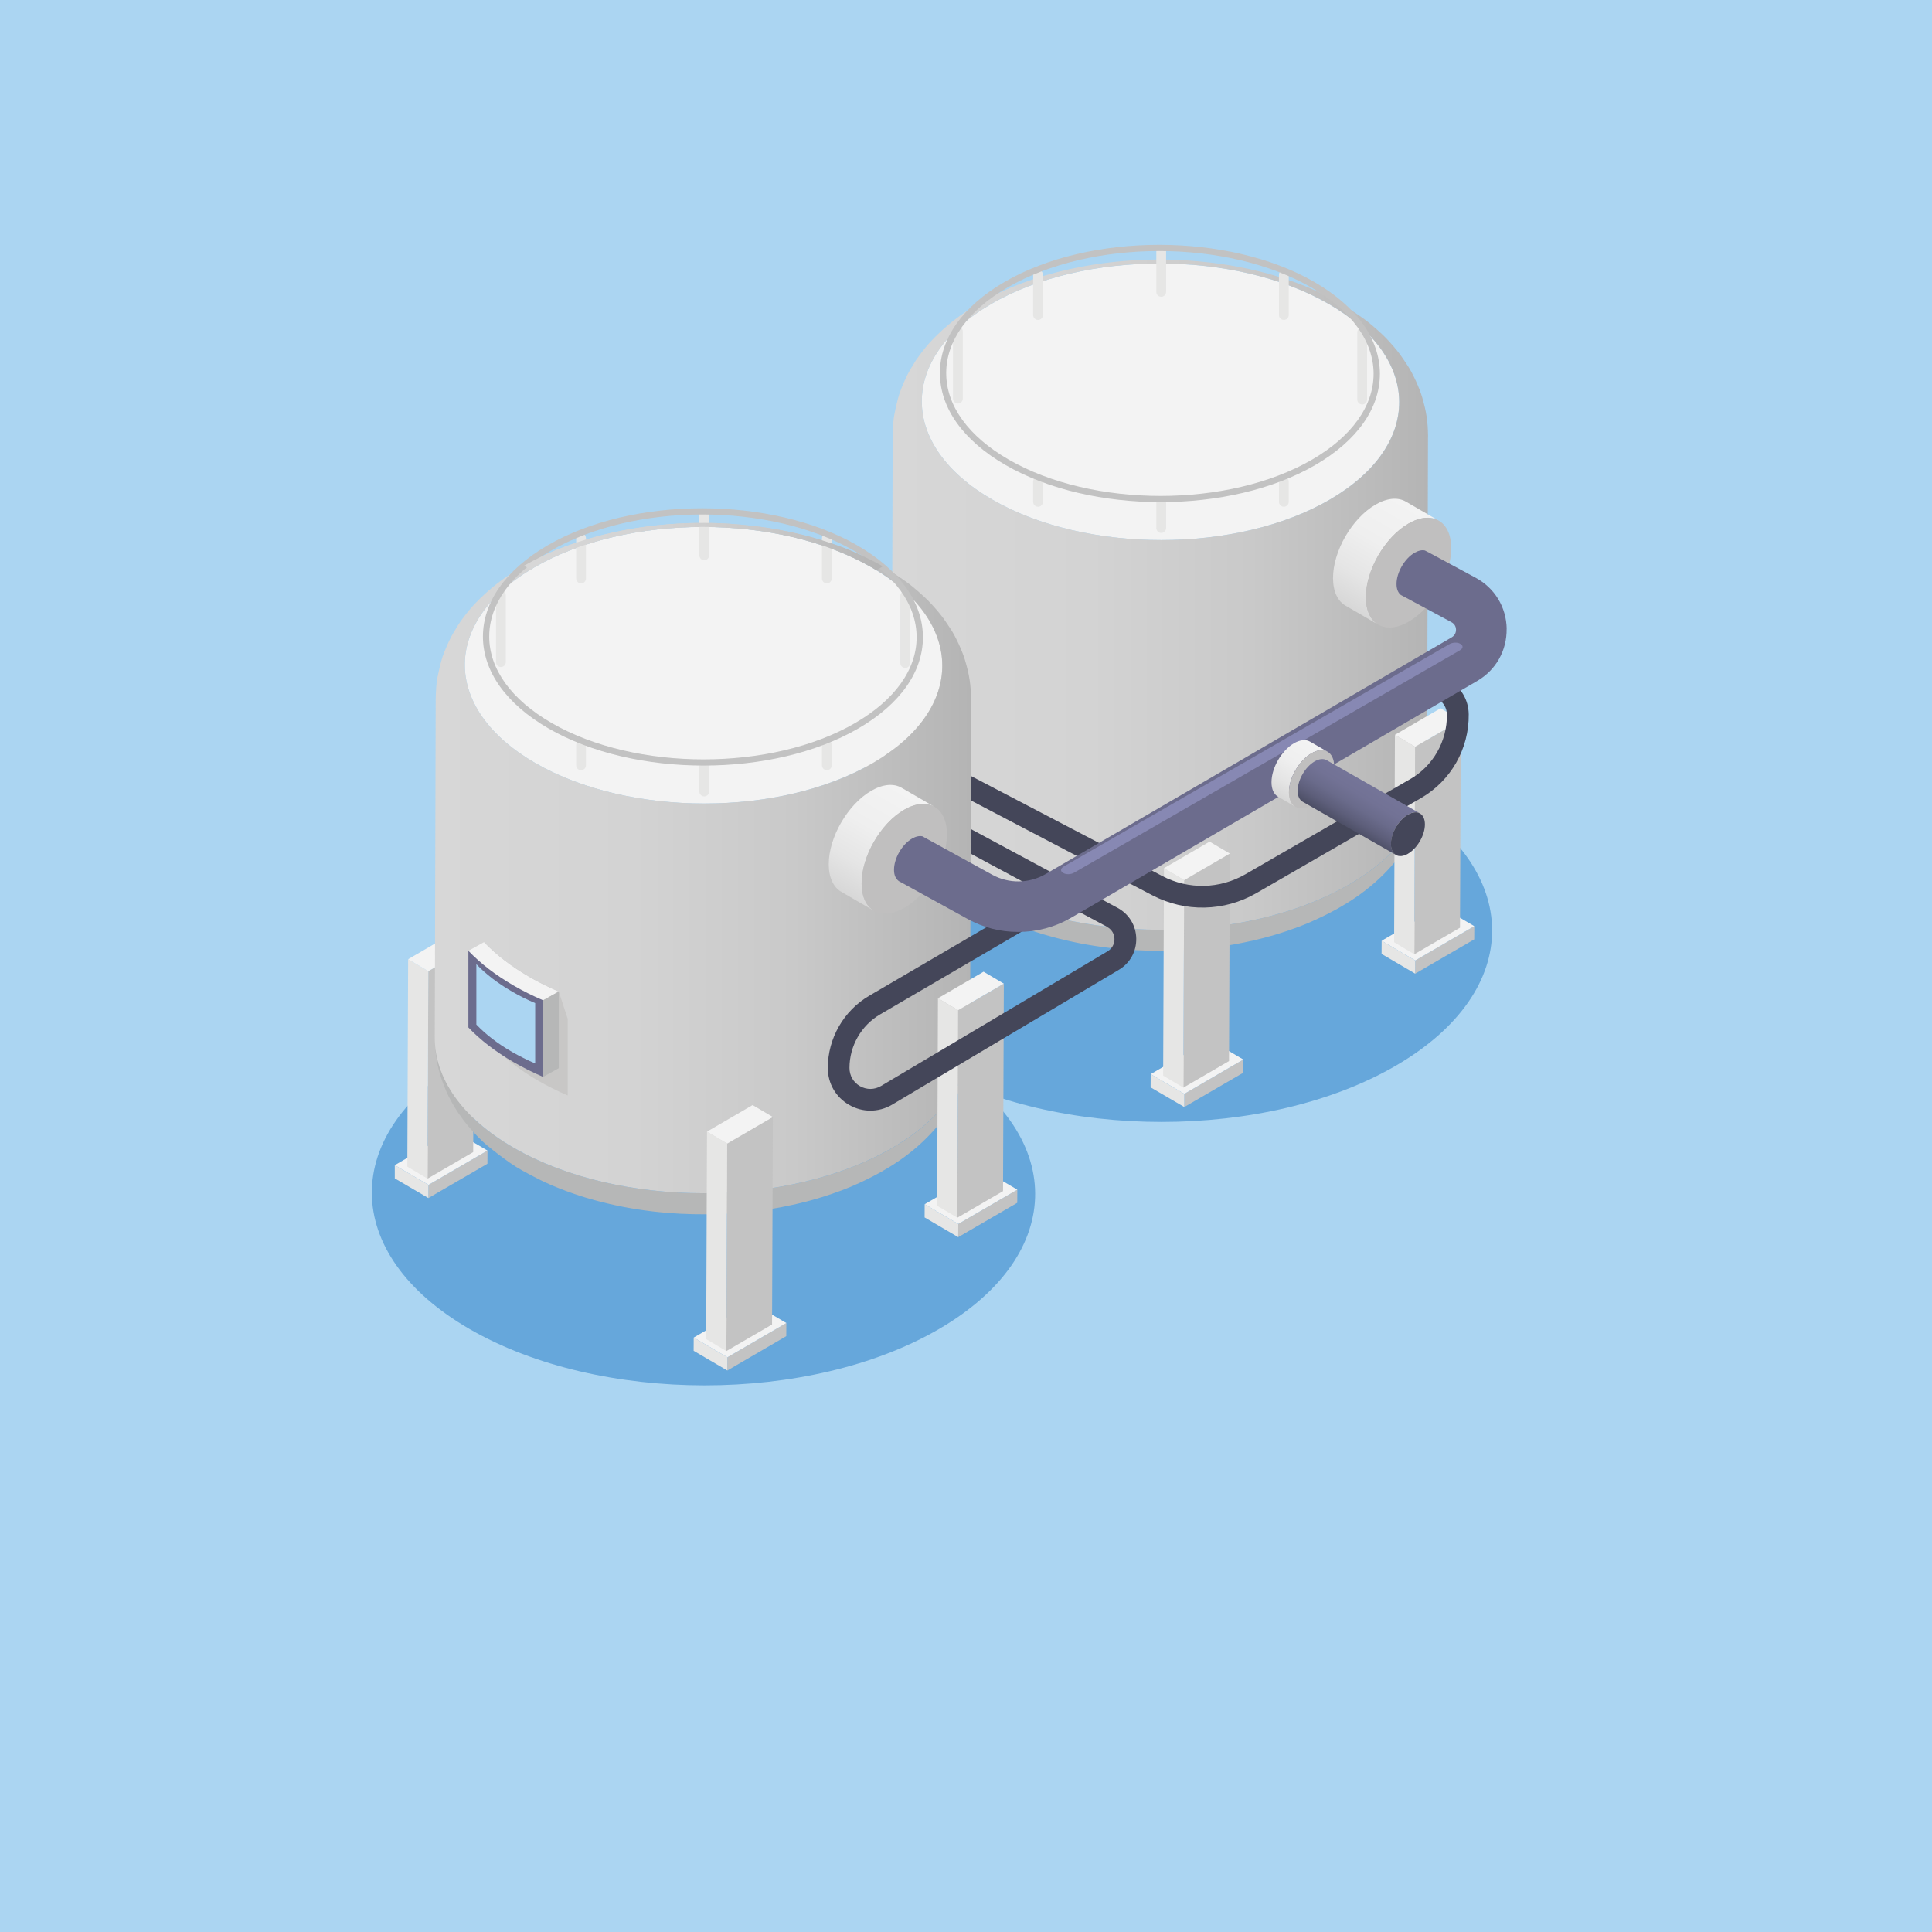 <svg xmlns="http://www.w3.org/2000/svg" xmlns:xlink="http://www.w3.org/1999/xlink" id="Layer_1" data-name="Layer 1" viewBox="0 0 288 288"><rect x="0" y="0" width="288" height="288" fill="#333333" stroke="none"/><defs><style> .cls-1 { fill: #b6b7b7; } .cls-2 { fill: #8788b3; } .cls-3 { fill: url(#_Áåçûìÿííûé_ãðàäèåíò_11); } .cls-4 { fill: url(#_Áåçûìÿííûé_ãðàäèåíò_4); } .cls-5 { fill: url(#_Áåçûìÿííûé_ãðàäèåíò_9); } .cls-6 { fill: #66a7db; } .cls-7 { fill: #c3c3c3; } .cls-8 { isolation: isolate; } .cls-9 { fill: url(#_Áåçûìÿííûé_ãðàäèåíò_9-2); } .cls-10 { fill: url(#_Áåçûìÿííûé_ãðàäèåíò_9-3); } .cls-11 { fill: url(#_Áåçûìÿííûé_ãðàäèåíò_4-2); } .cls-12 { fill: url(#_Áåçûìÿííûé_ãðàäèåíò_4-3); } .cls-13 { fill: #c0bfbf; } .cls-14 { fill: #6c6c8d; } .cls-15 { fill: #e6e6e5; } .cls-16 { fill: #444659; } .cls-17 { fill: #3e8dcc; } .cls-18 { fill: #c8c7c6; } .cls-19 { fill: #f3f3f3; } .cls-20 { fill: #c2c2c2; } .cls-21 { fill: #abd5f2; } </style><linearGradient id="_&#xC1;&#xE5;&#xE7;&#xFB;&#xEC;&#xFF;&#xED;&#xED;&#xFB;&#xE9;_&#xE3;&#xF0;&#xE0;&#xE4;&#xE8;&#xE5;&#xED;&#xF2;_4" data-name="&#xC1;&#xE5;&#xE7;&#xFB;&#xEC;&#xFF;&#xED;&#xED;&#xFB;&#xE9; &#xE3;&#xF0;&#xE0;&#xE4;&#xE8;&#xE5;&#xED;&#xF2; 4" x1="132.93" y1="88.64" x2="212.88" y2="88.64" gradientUnits="userSpaceOnUse"><stop offset="0" stop-color="#d7d7d7"></stop><stop offset=".37" stop-color="#d3d3d3"></stop><stop offset=".67" stop-color="#c9c9c9"></stop><stop offset=".94" stop-color="#b8b8b8"></stop><stop offset="1" stop-color="#b4b4b4"></stop></linearGradient><linearGradient id="_&#xC1;&#xE5;&#xE7;&#xFB;&#xEC;&#xFF;&#xED;&#xED;&#xFB;&#xE9;_&#xE3;&#xF0;&#xE0;&#xE4;&#xE8;&#xE5;&#xED;&#xF2;_4-2" data-name="&#xC1;&#xE5;&#xE7;&#xFB;&#xEC;&#xFF;&#xED;&#xED;&#xFB;&#xE9; &#xE3;&#xF0;&#xE0;&#xE4;&#xE8;&#xE5;&#xED;&#xF2; 4" x1="64.81" y1="127.91" x2="144.76" y2="127.91" xlink:href="#_&#xC1;&#xE5;&#xE7;&#xFB;&#xEC;&#xFF;&#xED;&#xED;&#xFB;&#xE9;_&#xE3;&#xF0;&#xE0;&#xE4;&#xE8;&#xE5;&#xED;&#xF2;_4"></linearGradient><linearGradient id="_&#xC1;&#xE5;&#xE7;&#xFB;&#xEC;&#xFF;&#xED;&#xED;&#xFB;&#xE9;_&#xE3;&#xF0;&#xE0;&#xE4;&#xE8;&#xE5;&#xED;&#xF2;_9" data-name="&#xC1;&#xE5;&#xE7;&#xFB;&#xEC;&#xFF;&#xED;&#xED;&#xFB;&#xE9; &#xE3;&#xF0;&#xE0;&#xE4;&#xE8;&#xE5;&#xED;&#xF2; 9" x1="576.28" y1="529.47" x2="594.22" y2="529.47" gradientTransform="translate(881.26 -116.78) rotate(120)" gradientUnits="userSpaceOnUse"><stop offset="0" stop-color="#f3f3f3"></stop><stop offset=".41" stop-color="#efefef"></stop><stop offset=".73" stop-color="#e5e5e5"></stop><stop offset="1" stop-color="#d7d7d7"></stop></linearGradient><linearGradient id="_&#xC1;&#xE5;&#xE7;&#xFB;&#xEC;&#xFF;&#xED;&#xED;&#xFB;&#xE9;_&#xE3;&#xF0;&#xE0;&#xE4;&#xE8;&#xE5;&#xED;&#xF2;_9-2" data-name="&#xC1;&#xE5;&#xE7;&#xFB;&#xEC;&#xFF;&#xED;&#xED;&#xFB;&#xE9; &#xE3;&#xF0;&#xE0;&#xE4;&#xE8;&#xE5;&#xED;&#xF2; 9" x1="501.75" y1="485.7" x2="519.69" y2="485.7" xlink:href="#_&#xC1;&#xE5;&#xE7;&#xFB;&#xEC;&#xFF;&#xED;&#xED;&#xFB;&#xE9;_&#xE3;&#xF0;&#xE0;&#xE4;&#xE8;&#xE5;&#xED;&#xF2;_9"></linearGradient><linearGradient id="_&#xC1;&#xE5;&#xE7;&#xFB;&#xEC;&#xFF;&#xED;&#xED;&#xFB;&#xE9;_&#xE3;&#xF0;&#xE0;&#xE4;&#xE8;&#xE5;&#xED;&#xF2;_9-3" data-name="&#xC1;&#xE5;&#xE7;&#xFB;&#xEC;&#xFF;&#xED;&#xED;&#xFB;&#xE9; &#xE3;&#xF0;&#xE0;&#xE4;&#xE8;&#xE5;&#xED;&#xF2; 9" x1="539.87" y1="480.28" x2="549.38" y2="480.28" xlink:href="#_&#xC1;&#xE5;&#xE7;&#xFB;&#xEC;&#xFF;&#xED;&#xED;&#xFB;&#xE9;_&#xE3;&#xF0;&#xE0;&#xE4;&#xE8;&#xE5;&#xED;&#xF2;_9"></linearGradient><linearGradient id="_&#xC1;&#xE5;&#xE7;&#xFB;&#xEC;&#xFF;&#xED;&#xED;&#xFB;&#xE9;_&#xE3;&#xF0;&#xE0;&#xE4;&#xE8;&#xE5;&#xED;&#xF2;_11" data-name="&#xC1;&#xE5;&#xE7;&#xFB;&#xEC;&#xFF;&#xED;&#xED;&#xFB;&#xE9; &#xE3;&#xF0;&#xE0;&#xE4;&#xE8;&#xE5;&#xED;&#xF2; 11" x1="204.12" y1="116.48" x2="200.21" y2="122.94" gradientUnits="userSpaceOnUse"><stop offset="0" stop-color="#757599"></stop><stop offset=".32" stop-color="#727295"></stop><stop offset=".57" stop-color="#6a6b8b"></stop><stop offset=".81" stop-color="#5d5e7a"></stop><stop offset="1" stop-color="#4e5067"></stop></linearGradient><linearGradient id="_&#xC1;&#xE5;&#xE7;&#xFB;&#xEC;&#xFF;&#xED;&#xED;&#xFB;&#xE9;_&#xE3;&#xF0;&#xE0;&#xE4;&#xE8;&#xE5;&#xED;&#xF2;_4-3" data-name="&#xC1;&#xE5;&#xE7;&#xFB;&#xEC;&#xFF;&#xED;&#xED;&#xFB;&#xE9; &#xE3;&#xF0;&#xE0;&#xE4;&#xE8;&#xE5;&#xED;&#xF2; 4" x1="78.15" y1="81.48" x2="131.59" y2="81.48" xlink:href="#_&#xC1;&#xE5;&#xE7;&#xFB;&#xEC;&#xFF;&#xED;&#xED;&#xFB;&#xE9;_&#xE3;&#xF0;&#xE0;&#xE4;&#xE8;&#xE5;&#xED;&#xF2;_4"></linearGradient></defs><g class="cls-8"><polygon class="cls-17" points="251.19 139.03 251.18 143.57 101.36 230.44 101.37 225.89 251.19 139.03"></polygon><polygon class="cls-6" points="101.37 225.89 101.36 230.44 24.41 186.19 24.43 181.64 101.37 225.89"></polygon><polygon class="cls-21" points="341 334.22 -14.3 313.35 -17.96 -22.13 312.3 -45.09 341 334.22"></polygon></g><g><g><path class="cls-6" d="M207.83,118.36c19.37,11.18,19.48,29.32.24,40.5-19.23,11.18-50.56,11.18-69.93,0-19.36-11.18-19.47-29.32-.23-40.5,19.24-11.18,50.56-11.18,69.92,0Z"></path><g><g class="cls-8"><polygon class="cls-7" points="140.79 132.24 140.78 134.21 131.98 139.32 131.99 137.35 140.79 132.24"></polygon><polygon class="cls-15" points="131.99 137.35 131.98 139.32 126.97 136.38 126.97 134.41 131.99 137.35"></polygon><polygon class="cls-19" points="140.79 132.24 131.99 137.35 126.97 134.41 135.77 129.3 140.79 132.24"></polygon></g><g class="cls-8"><polygon class="cls-7" points="138.78 101.54 138.66 132.47 131.85 136.42 131.97 105.49 138.78 101.54"></polygon><polygon class="cls-15" points="131.97 105.49 131.85 136.42 128.84 134.64 128.96 103.71 131.97 105.49"></polygon><polygon class="cls-19" points="138.78 101.54 131.97 105.49 128.96 103.71 135.76 99.76 138.78 101.54"></polygon></g></g><g><path class="cls-1" d="M212.73,115.6c-.02.72-.08,1.67-.15,2.38-.05.45-.15,1.06-.25,1.5-.14.63-.57,2.55-1.42,4.3-.75,1.54-2.14,4.4-5.95,7.77-3.67,3.25-7.82,5.1-9.6,5.89-.37.17-2.38,1.04-5.38,1.93-2.32.69-4.2,1.06-5.57,1.33-2.98.58-13.64,2.27-25.6-.55-.92-.22-2.84-.67-5.3-1.53-3.02-1.05-4.94-2.04-4.96-2.05-2.06-1.06-3.2-1.65-4.43-2.51-1.03-.72-2.36-1.73-3.33-2.53-.51-.42-1.15-1.03-1.6-1.51-1.09-1.15-1.65-1.78-2.8-3.44-.67-.96-1.45-2.47-1.68-3.01-.42-.98-.94-2.21-1.33-3.97-.12-.56-.44-2.03-.45-4.23-.02,5.95,3.91,11.92,11.78,16.46,15.64,9.03,40.91,9.03,56.43,0,7.72-4.48,11.58-10.35,11.59-16.23Z"></path><path class="cls-19" d="M198.07,45.31c13.95,8.05,14.02,21.11.17,29.16-13.84,8.05-36.39,8.05-50.33,0-13.94-8.04-14.01-21.11-.16-29.15,13.85-8.05,36.39-8.05,50.33,0Z"></path><path class="cls-4" d="M212.88,65.06c-.04-2.28-.23-3.59-.88-5.84-.39-1.36-1.39-3.54-2.14-4.68-.45-.69-1.06-1.61-1.58-2.25-.64-.79-1.54-1.81-2.29-2.5-.73-.68-1.74-1.57-2.54-2.16-1.06-.78-2.54-1.73-3.65-2.42-.33-.2-2.13-1.25-4.86-2.39-2.3-.96-4.34-1.56-5.21-1.82-4.98-1.47-9.61-1.91-11.13-2.05-4.41-.42-13.25-.7-22.79,2.11-5.26,1.55-8.36,3.31-9.84,4.16-2.61,1.49-4.97,3.32-7,5.45-1.42,1.48-2.48,3.12-2.49,3.13-1.18,1.85-1.51,2.63-2.1,4.06-.19.45-.4,1.08-.52,1.55-.19.71-.4,1.66-.54,2.37-.18.95-.21,1.97-.25,3.04l-.14,50.55c-.02,5.95,3.91,11.92,11.78,16.46,15.64,9.03,40.91,9.03,56.43,0,7.72-4.48,11.58-10.35,11.59-16.23l.14-50.55h0ZM147.74,45.31c13.85-8.05,36.39-8.05,50.33,0,13.95,8.05,14.02,21.11.17,29.16-13.84,8.05-36.39,8.05-50.33,0-13.94-8.04-14.01-21.11-.16-29.15Z"></path></g><g><g><path class="cls-15" d="M173.1,44.24c-.4,0-.73-.32-.73-.73v-6c0-.4.32-.73.73-.73s.73.32.73.73v6c0,.4-.32.73-.73.73Z"></path><path class="cls-15" d="M191.38,47.69c-.4,0-.73-.32-.73-.73v-6c0-.4.32-.73.73-.73s.73.32.73.73v6c0,.4-.32.73-.73.73Z"></path><path class="cls-15" d="M154.74,47.69c-.4,0-.73-.32-.73-.73v-6c0-.4.32-.73.73-.73s.73.32.73.73v6c0,.4-.32.73-.73.73Z"></path><path class="cls-15" d="M191.38,75.54c-.4,0-.73-.32-.73-.73v-3.03c0-.4.32-.73.73-.73s.73.32.73.73v3.03c0,.4-.32.73-.73.73Z"></path><path class="cls-15" d="M154.74,75.54c-.4,0-.73-.32-.73-.73v-3.03c0-.4.32-.73.73-.73s.73.32.73.73v3.03c0,.4-.32.73-.73.73Z"></path><path class="cls-15" d="M173.1,79.44c-.4,0-.73-.32-.73-.73v-3.73c0-.4.32-.73.73-.73s.73.33.73.73v3.73c0,.4-.32.73-.73.73Z"></path><path class="cls-15" d="M203.06,60.3c-.4,0-.73-.32-.73-.73v-10.02c0-.4.32-.73.73-.73s.73.33.73.73v10.02c0,.4-.32.73-.73.73Z"></path><path class="cls-15" d="M142.79,60.15c-.4,0-.73-.32-.73-.73v-10.02c0-.4.32-.73.73-.73s.73.32.73.73v10.02c0,.4-.32.73-.73.73Z"></path></g><path class="cls-20" d="M173.01,74.85c-8.36,0-16.73-1.84-23.12-5.53-6.3-3.64-9.77-8.5-9.78-13.69,0-5.16,3.41-9.99,9.63-13.6,12.69-7.38,33.41-7.38,46.18,0,6.3,3.64,9.77,8.5,9.78,13.69,0,5.16-3.41,9.99-9.63,13.6-6.35,3.69-14.7,5.53-23.06,5.53ZM172.8,37.42c-8.19,0-16.37,1.81-22.59,5.42-5.91,3.44-9.17,7.98-9.16,12.79,0,4.84,3.31,9.42,9.31,12.88,12.51,7.23,32.81,7.22,45.24,0,5.91-3.44,9.16-7.98,9.16-12.79,0-4.84-3.31-9.42-9.31-12.88-6.26-3.61-14.46-5.42-22.65-5.42Z"></path></g><g><g class="cls-8"><polygon class="cls-7" points="185.34 157.94 185.33 159.91 176.54 165.02 176.55 163.06 185.34 157.94"></polygon><polygon class="cls-15" points="176.55 163.06 176.54 165.02 171.52 162.09 171.53 160.12 176.55 163.06"></polygon><polygon class="cls-19" points="185.34 157.94 176.55 163.06 171.53 160.12 180.33 155 185.34 157.94"></polygon></g><g class="cls-8"><polygon class="cls-7" points="183.33 127.24 183.21 158.17 176.4 162.13 176.52 131.2 183.33 127.24"></polygon><polygon class="cls-15" points="176.52 131.2 176.4 162.13 173.39 160.34 173.51 129.42 176.52 131.2"></polygon><polygon class="cls-19" points="183.33 127.24 176.52 131.2 173.51 129.42 180.31 125.46 183.33 127.24"></polygon></g></g><g><g class="cls-8"><polygon class="cls-7" points="219.77 138.06 219.76 140.03 210.96 145.14 210.97 143.18 219.77 138.06"></polygon><polygon class="cls-15" points="210.97 143.18 210.96 145.14 205.95 142.2 205.96 140.24 210.97 143.18"></polygon><polygon class="cls-19" points="219.77 138.06 210.97 143.18 205.96 140.24 214.75 135.12 219.77 138.06"></polygon></g><g class="cls-8"><polygon class="cls-7" points="217.76 107.36 217.64 138.29 210.83 142.25 210.95 111.32 217.76 107.36"></polygon><polygon class="cls-15" points="210.95 111.32 210.83 142.25 207.82 140.46 207.94 109.54 210.95 111.32"></polygon><polygon class="cls-19" points="217.76 107.36 210.95 111.32 207.94 109.54 214.74 105.58 217.76 107.36"></polygon></g></g></g><g><path class="cls-6" d="M139.71,157.63c19.37,11.18,19.48,29.32.24,40.5-19.23,11.18-50.56,11.18-69.93,0-19.36-11.18-19.47-29.32-.23-40.5,19.24-11.19,50.56-11.18,69.92,0Z"></path><g><g class="cls-8"><polygon class="cls-7" points="72.67 171.51 72.66 173.48 63.86 178.59 63.87 176.63 72.67 171.51"></polygon><polygon class="cls-15" points="63.87 176.63 63.86 178.59 58.85 175.66 58.85 173.69 63.87 176.63"></polygon><polygon class="cls-19" points="72.67 171.51 63.87 176.63 58.85 173.69 67.65 168.57 72.67 171.51"></polygon></g><g class="cls-8"><polygon class="cls-7" points="70.66 140.81 70.54 171.74 63.73 175.7 63.85 144.77 70.66 140.81"></polygon><polygon class="cls-15" points="63.85 144.77 63.73 175.7 60.72 173.91 60.84 142.99 63.85 144.77"></polygon><polygon class="cls-19" points="70.66 140.81 63.85 144.77 60.84 142.99 67.64 139.03 70.66 140.81"></polygon></g></g><g><path class="cls-1" d="M144.61,154.88c-.02.72-.08,1.67-.15,2.38-.05.46-.15,1.06-.25,1.5-.14.63-.57,2.55-1.42,4.3-.75,1.54-2.14,4.4-5.94,7.77-3.67,3.25-7.82,5.1-9.6,5.89-.37.17-2.38,1.04-5.38,1.93-2.32.69-4.2,1.06-5.57,1.33-2.98.58-13.64,2.27-25.6-.55-.92-.22-2.84-.67-5.3-1.53-3.02-1.05-4.94-2.04-4.96-2.05-2.06-1.06-3.2-1.65-4.43-2.52-1.03-.72-2.36-1.73-3.33-2.53-.51-.42-1.15-1.03-1.6-1.51-1.09-1.15-1.65-1.78-2.8-3.44-.67-.96-1.45-2.47-1.68-3.01-.42-.98-.94-2.21-1.33-3.97-.12-.56-.44-2.03-.45-4.23-.02,5.95,3.91,11.92,11.78,16.46,15.64,9.03,40.91,9.03,56.43,0,7.72-4.48,11.58-10.35,11.59-16.23Z"></path><path class="cls-19" d="M129.95,84.58c13.95,8.05,14.03,21.11.17,29.16-13.84,8.05-36.39,8.05-50.33,0-13.94-8.04-14.01-21.11-.16-29.15,13.85-8.05,36.39-8.05,50.33,0Z"></path><path class="cls-11" d="M144.76,104.33c-.04-2.28-.23-3.59-.88-5.84-.39-1.36-1.39-3.54-2.14-4.68-.45-.69-1.06-1.61-1.58-2.25-.64-.79-1.54-1.81-2.29-2.5-.73-.68-1.74-1.57-2.54-2.16-1.06-.78-2.54-1.73-3.65-2.42-.33-.2-2.13-1.25-4.86-2.39-2.3-.96-4.34-1.56-5.21-1.82-4.98-1.47-9.61-1.91-11.13-2.05-4.41-.42-13.25-.7-22.79,2.11-5.26,1.55-8.35,3.31-9.84,4.16-2.61,1.49-4.97,3.32-7,5.45-1.42,1.48-2.48,3.12-2.49,3.13-1.18,1.85-1.51,2.63-2.1,4.06-.19.45-.4,1.08-.52,1.55-.19.71-.4,1.66-.54,2.37-.18.95-.21,1.97-.25,3.04l-.14,50.55c-.02,5.95,3.91,11.92,11.78,16.46,15.64,9.03,40.91,9.03,56.43,0,7.72-4.48,11.58-10.35,11.59-16.23l.14-50.55h0ZM79.62,84.58c13.85-8.05,36.39-8.05,50.33,0,13.95,8.05,14.03,21.11.17,29.16-13.84,8.05-36.39,8.05-50.33,0-13.94-8.04-14.01-21.11-.16-29.15Z"></path></g><g><g><path class="cls-15" d="M104.98,83.51c-.4,0-.73-.33-.73-.73v-6c0-.4.32-.73.73-.73s.73.32.73.73v6c0,.4-.32.73-.73.73Z"></path><path class="cls-15" d="M123.26,86.96c-.4,0-.73-.32-.73-.73v-6c0-.4.32-.73.73-.73s.73.33.73.73v6c0,.4-.32.73-.73.73Z"></path><path class="cls-15" d="M86.62,86.96c-.4,0-.73-.32-.73-.73v-6c0-.4.32-.73.73-.73s.73.33.73.73v6c0,.4-.32.73-.73.73Z"></path><path class="cls-15" d="M123.26,114.81c-.4,0-.73-.32-.73-.73v-3.03c0-.4.32-.73.73-.73s.73.32.73.73v3.03c0,.4-.32.73-.73.73Z"></path><path class="cls-15" d="M86.62,114.81c-.4,0-.73-.32-.73-.73v-3.03c0-.4.32-.73.73-.73s.73.32.73.73v3.03c0,.4-.32.73-.73.73Z"></path><path class="cls-15" d="M104.98,118.72c-.4,0-.73-.33-.73-.73v-3.73c0-.4.32-.73.73-.73s.73.32.73.73v3.73c0,.4-.32.73-.73.73Z"></path><path class="cls-15" d="M134.94,99.57c-.4,0-.73-.32-.73-.73v-10.02c0-.4.33-.73.73-.73s.73.32.73.73v10.02c0,.4-.32.73-.73.73Z"></path><path class="cls-15" d="M74.67,99.43c-.4,0-.73-.32-.73-.73v-10.02c0-.4.32-.73.73-.73s.73.32.73.73v10.02c0,.4-.32.73-.73.73Z"></path></g><path class="cls-20" d="M104.89,114.12c-8.36,0-16.73-1.84-23.12-5.53-6.3-3.64-9.77-8.5-9.78-13.69,0-5.16,3.41-9.99,9.63-13.6,12.69-7.38,33.41-7.38,46.18,0,6.3,3.64,9.77,8.5,9.78,13.69,0,5.16-3.41,9.99-9.63,13.6-6.35,3.69-14.7,5.53-23.06,5.53ZM104.68,76.69c-8.19,0-16.37,1.81-22.59,5.42-5.91,3.44-9.17,7.98-9.16,12.79,0,4.84,3.31,9.42,9.31,12.88,12.52,7.23,32.81,7.22,45.24,0,5.91-3.44,9.16-7.98,9.16-12.79,0-4.84-3.31-9.42-9.31-12.88-6.26-3.61-14.46-5.42-22.65-5.42Z"></path></g><g><g class="cls-8"><polygon class="cls-7" points="117.22 197.22 117.21 199.18 108.42 204.3 108.43 202.33 117.22 197.22"></polygon><polygon class="cls-15" points="108.43 202.33 108.42 204.3 103.4 201.36 103.41 199.39 108.43 202.33"></polygon><polygon class="cls-19" points="117.22 197.22 108.43 202.33 103.41 199.39 112.2 194.28 117.22 197.22"></polygon></g><g class="cls-8"><polygon class="cls-7" points="115.21 166.51 115.09 197.44 108.28 201.4 108.4 170.47 115.21 166.51"></polygon><polygon class="cls-15" points="108.4 170.47 108.28 201.4 105.27 199.62 105.39 168.69 108.4 170.47"></polygon><polygon class="cls-19" points="115.21 166.51 108.4 170.47 105.39 168.69 112.19 164.73 115.21 166.51"></polygon></g></g><g><g class="cls-8"><polygon class="cls-7" points="151.65 177.34 151.64 179.3 142.84 184.42 142.85 182.45 151.65 177.34"></polygon><polygon class="cls-15" points="142.85 182.45 142.84 184.42 137.83 181.48 137.84 179.51 142.85 182.45"></polygon><polygon class="cls-19" points="151.65 177.34 142.85 182.45 137.84 179.51 146.63 174.4 151.65 177.34"></polygon></g><g class="cls-8"><polygon class="cls-7" points="149.64 146.63 149.52 177.56 142.71 181.52 142.83 150.59 149.64 146.63"></polygon><polygon class="cls-15" points="142.83 150.59 142.71 181.52 139.7 179.74 139.82 148.81 142.83 150.59"></polygon><polygon class="cls-19" points="149.64 146.63 142.83 150.59 139.82 148.81 146.62 144.85 149.64 146.63"></polygon></g></g></g><path class="cls-16" d="M215.89,101.37c-1.87-1.06-4.09-1.04-5.93.04l-43.66,25.54-21.57-11.28v3.65s18.27,9.57,18.27,9.57l-4.03,2.36-14.26-7.67v3.68s10.98,5.9,10.98,5.9l-11.02,6.45-15.09,8.82c-3.82,2.23-6.18,6.36-6.18,10.77,0,2.32,1.2,4.38,3.21,5.52.98.56,2.06.84,3.14.84s2.23-.29,3.25-.9l11.26-6.7,22.52-13.39c1.67-.99,2.64-2.74,2.6-4.68-.04-1.94-1.09-3.64-2.79-4.56l-4.28-2.3,4.09-2.38,5.36,2.8c4.92,2.57,10.73,2.45,15.54-.32l24.54-14.17c4.44-2.57,7.16-7.34,7.1-12.47-.02-2.15-1.15-4.07-3.03-5.12ZM165.04,138.18c.67.37,1.08,1.02,1.09,1.79.02.75-.37,1.44-1.01,1.83l-20.5,12.19-13.28,7.89c-.98.58-2.15.59-3.14.03-.99-.56-1.57-1.57-1.57-2.72,0-3.27,1.75-6.33,4.57-7.98l13.45-7.86,14.38-8.4,6.02,3.22ZM210.2,116.15l-24.54,14.17c-3.85,2.22-8.49,2.32-12.42.26l-3.56-1.87,41.91-24.51c.84-.5,1.87-.5,2.72-.01.85.47,1.37,1.35,1.38,2.33.04,3.96-2.05,7.66-5.48,9.63Z"></path><g><g><path class="cls-5" d="M130.3,135.78l-4.9-2.84c-1.14-.66-1.85-2.07-1.86-4.08-.01-4.04,2.83-8.95,6.34-10.98,1.77-1.02,3.37-1.12,4.53-.44l4.9,2.84c-1.16-.67-2.76-.58-4.53.44-3.51,2.03-6.35,6.95-6.34,10.98,0,2,.71,3.42,1.86,4.08Z"></path><path class="cls-13" d="M134.82,135.33c-3.51,2.03-6.37.4-6.38-3.64-.01-4.04,2.83-8.95,6.34-10.98,3.51-2.03,6.37-.4,6.38,3.64.01,4.04-2.83,8.95-6.34,10.98Z"></path></g><g><path class="cls-9" d="M205.47,93.12l-4.9-2.84c-1.14-.66-1.85-2.07-1.86-4.08-.01-4.04,2.83-8.95,6.34-10.98,1.77-1.02,3.37-1.12,4.53-.44l4.9,2.84c-1.16-.67-2.76-.58-4.53.44-3.51,2.03-6.35,6.95-6.34,10.98,0,2,.71,3.42,1.86,4.08Z"></path><path class="cls-13" d="M209.99,92.67c-3.51,2.03-6.37.4-6.38-3.64-.01-4.04,2.83-8.95,6.34-10.98,3.51-2.03,6.37-.4,6.38,3.64.01,4.04-2.83,8.95-6.34,10.98Z"></path></g><g><path class="cls-14" d="M224.59,93.72c.05,3.25-1.59,6.16-4.39,7.79l-60.53,35.3c-2.42,1.41-5.14,2.11-7.87,2.11s-5.2-.64-7.54-1.92l-10.03-5.52-.24-.13c-.49-.37-.72-.92-.72-1.68-.01-1.71,1.2-3.81,2.7-4.67.57-.32,1.1-.43,1.53-.33.01,0,.67.37.67.37l9.73,5.35c2.48,1.37,5.53,1.33,7.98-.1l60.53-35.29c.56-.33.64-.86.64-1.14-.01-.28-.1-.8-.68-1.11l-7.17-3.86-.38-.2c-.4-.32-.64-.87-.64-1.63-.01-1.71,1.2-3.81,2.7-4.67.57-.32,1.1-.43,1.53-.33.02,0,.64.33.64.33l6.9,3.72c2.86,1.53,4.59,4.39,4.65,7.62Z"></path><path class="cls-2" d="M158.55,130.16l-.11-.07c-.4-.23-.35-.64.11-.91l57.52-33.16c.47-.27,1.17-.3,1.57-.07l.11.07c.4.23.35.64-.11.91l-57.52,33.16c-.47.27-1.17.3-1.57.07Z"></path></g><g><path class="cls-10" d="M193.12,120.27l-2.6-1.5c-.61-.35-.98-1.1-.98-2.16,0-2.14,1.5-4.74,3.36-5.82.94-.54,1.79-.59,2.4-.23l2.6,1.5c-.61-.36-1.46-.31-2.4.23-1.86,1.08-3.37,3.68-3.36,5.82,0,1.06.38,1.81.98,2.16Z"></path><path class="cls-13" d="M195.52,120.04c-1.86,1.07-3.38.21-3.38-1.93,0-2.14,1.5-4.74,3.36-5.82,1.86-1.07,3.38-.21,3.38,1.93,0,2.14-1.5,4.74-3.36,5.82Z"></path></g><g><path class="cls-3" d="M208.09,127.44l-13.91-7.93c-.46-.26-.74-.83-.74-1.63,0-1.61,1.13-3.57,2.53-4.38.7-.41,1.34-.44,1.8-.18l13.91,7.93c-.46-.27-1.1-.23-1.8.18-1.4.81-2.53,2.77-2.53,4.38,0,.8.28,1.36.74,1.63Z"></path><path class="cls-16" d="M209.89,127.27c-1.4.81-2.54.16-2.55-1.45,0-1.61,1.13-3.57,2.53-4.38,1.4-.81,2.54-.16,2.54,1.45,0,1.61-1.13,3.57-2.53,4.38Z"></path></g></g><g><path class="cls-12" d="M126.82,82.08c-2.3-.96-4.34-1.56-5.21-1.82-4.98-1.47-9.61-1.91-11.13-2.05-4.41-.42-13.25-.7-22.79,2.11-4.96,1.46-7.97,3.1-9.55,4,.3.2.62.4.93.59.18-.11.35-.22.54-.33,13.85-8.05,36.39-8.05,50.33,0,.24.14.47.29.71.43.32-.19.63-.39.94-.59-.47-.28-2.2-1.26-4.77-2.34Z"></path><path class="cls-1" d="M83.3,147.81v11.42c-1.53-.66-2.99-1.39-4.38-2.19-2.73-1.57-4.98-3.32-6.76-5.18v-11.43c1.78,1.87,4.03,3.61,6.76,5.19,1.39.81,2.85,1.53,4.38,2.19Z"></path></g><g><path class="cls-18" d="M83.3,147.81l-1.04,2.96c-.68-.34-1.36-.7-2.01-1.08-2.73-1.57-4.98-3.32-6.76-5.19v11.43c1.78,1.85,4.03,3.6,6.76,5.18,1.39.8,2.85,1.53,4.38,2.19v-11.42l-1.33-4.07Z"></path><path class="cls-19" d="M83.3,147.81l-2.34,1.31-7.43-.73-1.37-2.45-2.34-4.2,2.34-1.3c1.78,1.87,4.03,3.61,6.76,5.19,1.39.81,2.85,1.53,4.38,2.19Z"></path><path class="cls-14" d="M80.96,149.11v11.42c-1.53-.66-2.99-1.39-4.38-2.19-2.73-1.57-4.98-3.32-6.76-5.18v-11.43c1.78,1.87,4.03,3.61,6.76,5.19,1.39.81,2.85,1.53,4.38,2.19Z"></path><path class="cls-21" d="M79.78,149.54v8.99c-1.21-.52-2.35-1.1-3.45-1.72-2.15-1.24-3.92-2.62-5.32-4.08v-9c1.4,1.47,3.18,2.84,5.32,4.08,1.1.64,2.24,1.21,3.45,1.72Z"></path><polygon class="cls-1" points="80.96 160.53 83.3 159.23 83.3 147.81 80.96 149.11 80.96 160.53"></polygon></g></g></svg>